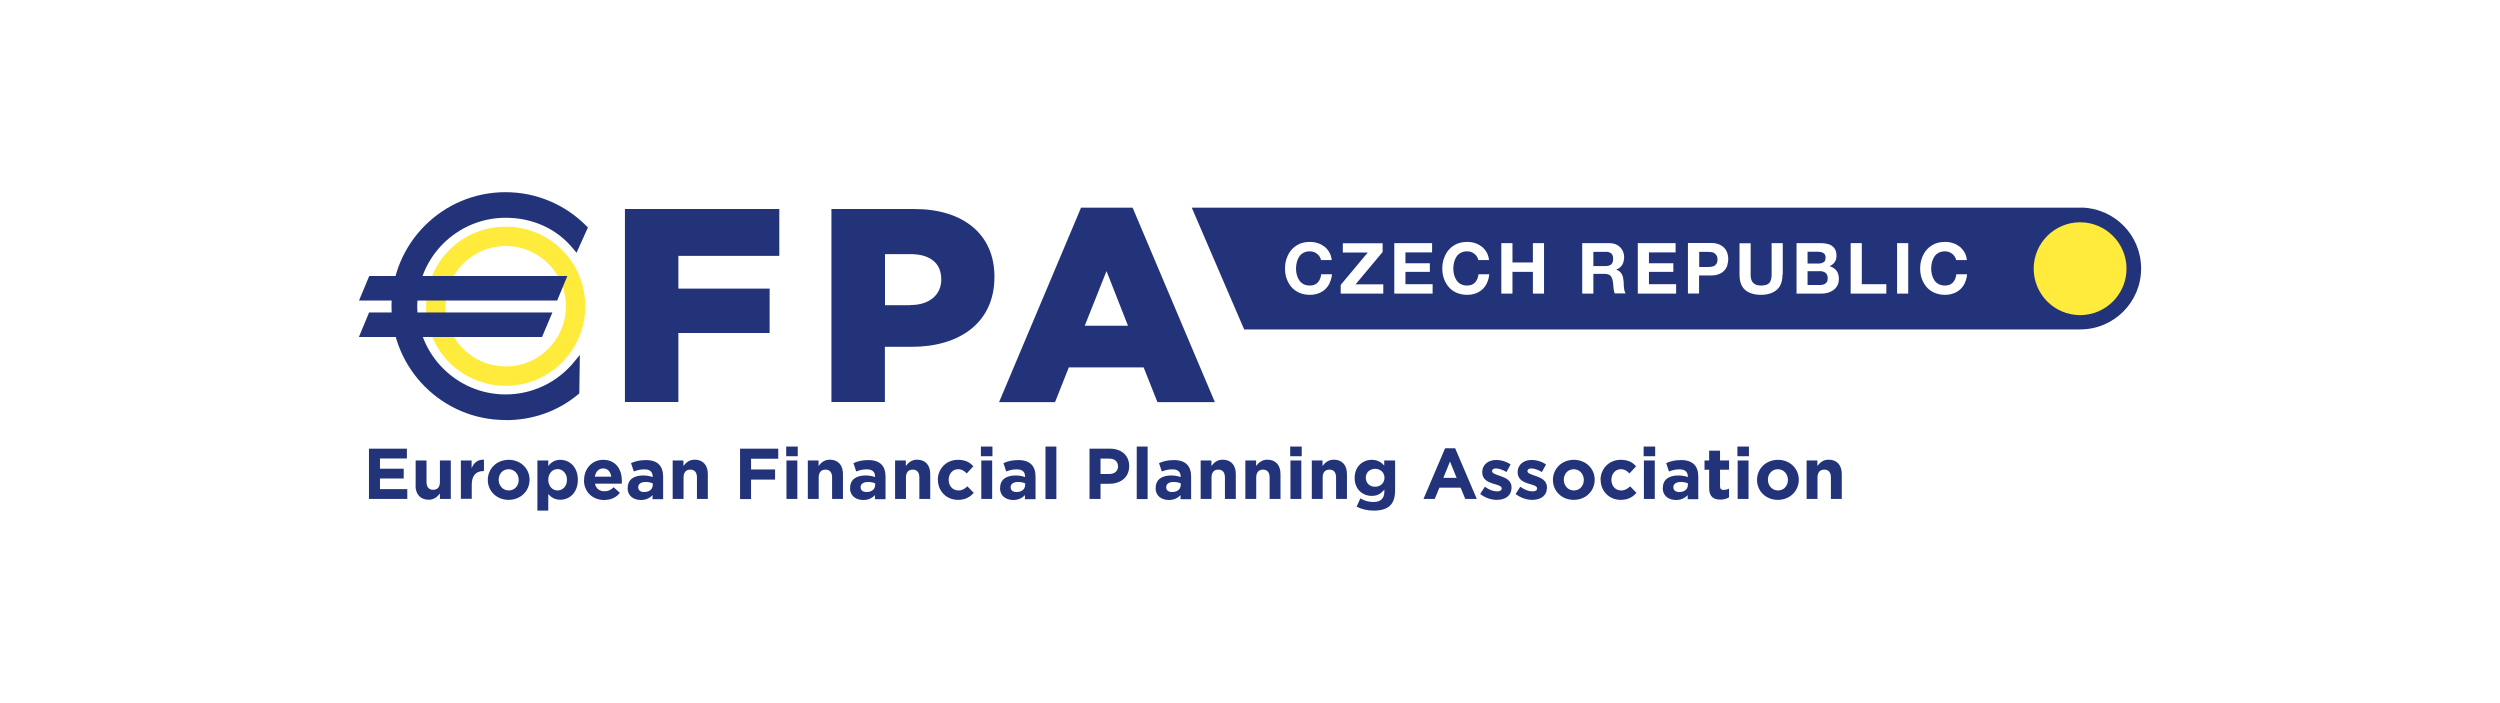 <?xml version="1.0" encoding="UTF-8"?>
<svg xmlns="http://www.w3.org/2000/svg" id="Layer_1" data-name="Layer 1" width="188.5" height="53" version="1.1" viewBox="0 0 188.5 53">
  <defs>
    <style>
      .cls-1 {
        fill: #ffeb3b;
      }

      .cls-1, .cls-2 {
        stroke-width: 0px;
      }

      .cls-2 {
        fill: #23337a;
      }
    </style>
  </defs>
  <g>
    <path class="cls-2" d="M129.28,19.09c-.07-.04-.15-.07-.23-.08-.09-.01-.18-.02-.28-.02h-.65v1.14h.65c.1,0,.19,0,.28-.02.09-.01.17-.04.23-.08s.12-.1.16-.17c.04-.07.06-.17.06-.29s-.02-.22-.06-.29c-.04-.07-.1-.13-.16-.17Z"></path>
    <path class="cls-2" d="M137.2,20.45h-.91v1.04h.9c.08,0,.16,0,.23-.02.07-.02.14-.04.2-.08.06-.04.1-.09.14-.15.03-.06.05-.15.05-.25,0-.2-.06-.33-.17-.42-.11-.08-.26-.13-.44-.13Z"></path>
    <path class="cls-2" d="M137.51,19.77c.1-.07.14-.19.14-.35,0-.09-.02-.16-.05-.22-.03-.06-.07-.1-.13-.13-.05-.03-.11-.05-.18-.07-.07-.01-.14-.02-.22-.02h-.78v.89h.85c.15,0,.27-.04.37-.11Z"></path>
    <path class="cls-2" d="M156.92,15.66h-67.06s3.95,9.18,3.95,9.18h63.03c2.54,0,4.6-2.05,4.6-4.59s-2.02-4.55-4.52-4.6ZM100.27,21.32c-.09.19-.21.36-.35.49-.15.14-.32.24-.51.31-.2.07-.41.11-.64.11-.29,0-.55-.05-.79-.15-.23-.1-.43-.24-.59-.42-.16-.18-.28-.39-.37-.63-.09-.24-.13-.5-.13-.78s.04-.55.13-.79c.09-.24.21-.46.37-.64.16-.18.36-.32.59-.43.23-.1.49-.15.79-.15.21,0,.41.03.59.09.19.06.35.15.5.26.15.12.27.26.37.43.1.17.16.37.18.59h-.81c-.01-.1-.05-.18-.1-.26-.05-.08-.11-.15-.19-.21-.07-.06-.16-.11-.25-.14-.09-.03-.19-.05-.3-.05-.19,0-.35.04-.48.11-.13.07-.24.17-.32.29-.08.12-.14.26-.18.42-.04.16-.06.32-.06.48s.02.32.06.47c.04.15.1.29.18.41.08.12.19.22.32.29.13.07.29.11.48.11.26,0,.46-.08.6-.23.14-.16.23-.36.26-.62h.81c-.02.24-.08.45-.17.64ZM104.3,22.14h-3.21v-.66l2.04-2.44h-1.88v-.7h3v.66l-2.04,2.44h2.09v.7ZM108.02,22.14h-2.89v-3.81h2.85v.7h-2.01v.82h1.84v.65h-1.84v.93h2.05v.7ZM112.13,21.32c-.09.19-.21.36-.35.49-.15.14-.32.24-.51.31-.2.07-.41.11-.64.11-.29,0-.55-.05-.79-.15-.23-.1-.43-.24-.59-.42-.16-.18-.28-.39-.37-.63s-.13-.5-.13-.78.04-.55.13-.79c.09-.24.21-.46.37-.64.16-.18.36-.32.59-.43.23-.1.49-.15.79-.15.21,0,.41.03.59.09.19.06.35.15.5.26.15.12.27.26.37.43.1.17.16.37.18.59h-.81c-.01-.1-.05-.18-.1-.26-.05-.08-.11-.15-.19-.21-.07-.06-.16-.11-.25-.14-.09-.03-.19-.05-.3-.05-.19,0-.35.04-.48.11-.13.07-.24.17-.32.29-.08.12-.14.26-.18.42-.04.16-.06.32-.06.48s.02.32.06.47c.04.15.1.29.18.41.08.12.19.22.32.29.13.07.29.11.48.11.26,0,.46-.08.6-.23.14-.16.23-.36.26-.62h.81c-.02.24-.08.45-.17.64ZM116.42,22.14h-.84v-1.64h-1.54v1.64h-.84v-3.81h.84v1.46h1.54v-1.46h.84v3.81ZM121.75,22.14c-.05-.12-.07-.26-.09-.43-.01-.17-.03-.33-.05-.48-.03-.2-.09-.34-.18-.44-.09-.09-.24-.14-.45-.14h-.84v1.49h-.84v-3.81h2.05c.17,0,.32.03.46.08.14.06.25.13.35.23.1.1.17.21.22.33.05.13.08.26.08.41,0,.22-.05.42-.14.58-.09.16-.25.29-.46.37h0c.1.04.19.08.26.14.07.06.12.13.17.21.04.08.07.17.09.26.02.1.03.19.04.29,0,.06,0,.13.01.21,0,.08,0,.17.02.25,0,.09.02.17.04.24.02.08.05.14.09.19h-.84ZM126.38,22.14h-2.89v-3.81h2.85v.7h-2.01v.82h1.84v.65h-1.84v.93h2.05v.7ZM130.24,20.01c-.05.15-.12.28-.23.39-.1.11-.24.21-.41.27-.17.07-.37.1-.61.1h-.88v1.36h-.84v-3.81h1.72c.24,0,.44.03.61.1.17.07.3.16.41.27.1.11.18.24.23.39.05.15.07.3.07.45s-.02.3-.07.45ZM134.4,20.7c0,.52-.14.9-.43,1.15-.29.25-.69.38-1.19.38s-.91-.12-1.2-.37c-.28-.25-.42-.63-.42-1.15v-2.37h.84v2.37c0,.1,0,.2.03.3.02.1.06.19.11.26.06.08.14.14.24.19.1.05.24.07.41.07.3,0,.5-.07.62-.2.11-.13.17-.34.17-.63v-2.37h.84v2.37ZM138.53,21.54c-.07.14-.18.25-.3.34-.13.09-.27.15-.43.2-.16.04-.33.06-.5.06h-1.84v-3.81h1.79c.18,0,.35.02.5.05.15.03.28.08.38.16.11.07.19.17.25.29.06.12.09.27.09.45,0,.19-.04.35-.13.48-.09.13-.22.23-.39.31.23.07.41.19.53.35.12.17.17.37.17.61,0,.19-.04.36-.11.5ZM142.23,22.14h-2.69v-3.81h.84v3.1h1.85v.7ZM143.88,22.14h-.84v-3.81h.84v3.81ZM148.16,21.32c-.09.19-.21.36-.35.49-.15.14-.32.24-.51.31-.2.07-.41.11-.64.11-.29,0-.55-.05-.79-.15-.23-.1-.43-.24-.59-.42-.16-.18-.28-.39-.37-.63s-.13-.5-.13-.78.04-.55.13-.79c.09-.24.21-.46.37-.64.16-.18.36-.32.59-.43.23-.1.49-.15.79-.15.21,0,.41.03.59.09.19.06.35.15.5.26.15.12.27.26.37.43.1.17.16.37.18.59h-.81c-.01-.1-.05-.18-.1-.26-.05-.08-.11-.15-.19-.21-.07-.06-.16-.11-.25-.14-.09-.03-.19-.05-.3-.05-.19,0-.35.04-.48.11-.13.07-.24.17-.32.29-.08.12-.14.26-.18.42-.04.16-.06.32-.06.48s.02.32.06.47c.04.15.1.29.18.41.08.12.19.22.32.29.13.07.29.11.48.11.26,0,.46-.08.6-.23.14-.16.23-.36.26-.62h.81c-.02.24-.08.45-.17.64Z"></path>
    <path class="cls-2" d="M121.06,18.99h-.92v1.07h.92c.19,0,.34-.04.43-.13.1-.09.14-.22.14-.42s-.05-.32-.14-.4c-.1-.08-.24-.13-.43-.13Z"></path>
  </g>
  <g>
    <path class="cls-1" d="M44.13,23.09c0,3.31-2.68,6-6,6s-6-2.68-6-6,2.68-6,6-6,6,2.68,6,6ZM38.13,18.55c-2.51,0-4.54,2.03-4.54,4.54s2.03,4.54,4.54,4.54,4.54-2.03,4.54-4.54-2.03-4.54-4.54-4.54Z"></path>
    <path class="cls-2" d="M38.11,31.67c-4.74,0-8.59-3.85-8.59-8.59s3.85-8.59,8.59-8.59c2.31,0,4.48.91,6.11,2.55l.11.11-.86,1.91-.23-.28c-1.23-1.52-3.05-2.36-5.12-2.36-3.67,0-6.66,2.99-6.66,6.66s2.99,6.66,6.66,6.66c2.02,0,3.91-.9,5.19-2.48l.41-.5-.04,2.9-.08.07c-1.52,1.27-3.41,1.95-5.48,1.95Z"></path>
  </g>
  <g>
    <polygon class="cls-2" points="27.07 22.66 27.84 20.81 42.78 20.81 42.01 22.66 27.07 22.66"></polygon>
    <polygon class="cls-2" points="27.06 25.41 27.83 23.56 41.65 23.56 40.87 25.41 27.06 25.41"></polygon>
  </g>
  <g>
    <path class="cls-2" d="M47.12,15.76h11.64v3.53h-7.61v2.47h6.88v3.35h-6.88v5.2h-4.03v-14.56Z"></path>
    <path class="cls-2" d="M62.69,15.76h6.26c3.66,0,6.03,1.89,6.03,5.09v.04c0,3.45-2.64,5.26-6.24,5.26h-2.02v4.16h-4.03v-14.56ZM68.66,23c1.41,0,2.31-.77,2.31-1.91v-.04c0-1.25-.89-1.89-2.33-1.89h-1.91v3.85h1.93Z"></path>
    <path class="cls-2" d="M81.51,15.66h3.89l6.2,14.66h-4.33l-1.04-2.62h-5.64l-1.04,2.62h-4.22l6.18-14.66ZM85.05,24.56l-1.62-4.12-1.64,4.12h3.26Z"></path>
  </g>
  <g>
    <path class="cls-2" d="M27.82,33.83h2.86v.74h-2.03v.77h1.79v.74h-1.79v.8h2.06v.74h-2.89v-3.79Z"></path>
    <path class="cls-2" d="M31.34,36.6v-1.88h.82v1.62c0,.39.18.59.5.59s.51-.2.51-.59v-1.62h.82v2.9h-.82v-.41c-.19.24-.43.47-.85.47-.62,0-.99-.41-.99-1.08Z"></path>
    <path class="cls-2" d="M34.74,34.72h.82v.58c.17-.4.44-.66.93-.64v.86h-.04c-.55,0-.88.33-.88,1.02v1.07h-.82v-2.9Z"></path>
    <path class="cls-2" d="M36.78,36.19h0c0-.85.67-1.52,1.58-1.52s1.57.67,1.57,1.5h0c0,.85-.67,1.52-1.58,1.52s-1.57-.67-1.57-1.5ZM39.11,36.19h0c0-.44-.31-.81-.76-.81s-.75.36-.75.79h0c0,.44.31.81.76.81s.75-.36.75-.79Z"></path>
    <path class="cls-2" d="M40.52,34.72h.82v.42c.2-.27.48-.47.91-.47.68,0,1.32.53,1.32,1.5h0c0,.98-.63,1.51-1.32,1.51-.44,0-.71-.2-.91-.43v1.25h-.82v-3.77ZM42.75,36.18h0c0-.49-.33-.81-.71-.81s-.7.32-.7.8h0c0,.49.32.81.7.81s.71-.31.71-.8Z"></path>
    <path class="cls-2" d="M44.04,36.19h0c0-.84.59-1.52,1.44-1.52.97,0,1.41.75,1.41,1.58,0,.06,0,.14-.01.22h-2.02c.08.37.34.57.71.57.28,0,.48-.09.7-.3l.47.42c-.27.34-.66.54-1.19.54-.87,0-1.52-.61-1.52-1.5ZM46.09,35.94c-.05-.37-.27-.62-.61-.62s-.56.24-.63.62h1.24Z"></path>
    <path class="cls-2" d="M47.33,36.79h0c0-.65.48-.94,1.17-.94.29,0,.5.05.71.12v-.05c0-.34-.21-.53-.62-.53-.31,0-.54.06-.8.16l-.21-.63c.32-.14.63-.23,1.13-.23.45,0,.77.12.98.33.22.22.31.54.31.93v1.69h-.8v-.31c-.2.22-.48.37-.88.37-.55,0-1-.31-1-.89ZM49.22,36.6v-.15c-.14-.07-.33-.11-.53-.11-.35,0-.57.14-.57.4h0c0,.23.18.36.45.36.38,0,.64-.21.64-.51Z"></path>
    <path class="cls-2" d="M50.71,34.72h.82v.41c.19-.24.43-.47.85-.47.62,0,.99.41.99,1.08v1.88h-.82v-1.62c0-.39-.18-.59-.5-.59s-.51.2-.51.59v1.62h-.82v-2.9Z"></path>
    <path class="cls-2" d="M55.79,33.83h2.89v.76h-2.05v.81h1.81v.76h-1.81v1.47h-.83v-3.79Z"></path>
    <path class="cls-2" d="M59.28,33.67h.87v.73h-.87v-.73ZM59.3,34.72h.82v2.9h-.82v-2.9Z"></path>
    <path class="cls-2" d="M60.9,34.72h.82v.41c.19-.24.43-.47.85-.47.62,0,.99.41.99,1.08v1.88h-.82v-1.62c0-.39-.18-.59-.5-.59s-.51.2-.51.59v1.62h-.82v-2.9Z"></path>
    <path class="cls-2" d="M64.1,36.79h0c0-.65.48-.94,1.17-.94.29,0,.5.05.71.12v-.05c0-.34-.21-.53-.62-.53-.31,0-.54.06-.8.16l-.21-.63c.32-.14.63-.23,1.13-.23.45,0,.77.12.98.33.22.22.31.54.31.93v1.69h-.8v-.31c-.2.22-.48.37-.88.37-.55,0-1-.31-1-.89ZM65.99,36.6v-.15c-.14-.07-.33-.11-.53-.11-.35,0-.57.14-.57.4h0c0,.23.18.36.45.36.38,0,.64-.21.64-.51Z"></path>
    <path class="cls-2" d="M67.48,34.72h.82v.41c.19-.24.43-.47.85-.47.62,0,.99.41.99,1.08v1.88h-.82v-1.62c0-.39-.18-.59-.5-.59s-.51.2-.51.59v1.62h-.82v-2.9Z"></path>
    <path class="cls-2" d="M70.71,36.19h0c0-.84.63-1.52,1.52-1.52.55,0,.89.18,1.16.49l-.5.54c-.18-.2-.37-.32-.66-.32-.41,0-.7.36-.7.79h0c0,.46.29.81.74.81.28,0,.47-.12.67-.31l.48.49c-.28.31-.61.53-1.19.53-.87,0-1.51-.67-1.51-1.5Z"></path>
    <path class="cls-2" d="M73.96,33.67h.87v.73h-.87v-.73ZM73.99,34.72h.82v2.9h-.82v-2.9Z"></path>
    <path class="cls-2" d="M75.41,36.79h0c0-.65.48-.94,1.17-.94.29,0,.5.05.71.12v-.05c0-.34-.21-.53-.62-.53-.31,0-.54.06-.8.16l-.21-.63c.32-.14.63-.23,1.13-.23.45,0,.77.12.98.33.22.22.31.54.31.93v1.69h-.8v-.31c-.2.22-.48.37-.88.37-.55,0-1-.31-1-.89ZM77.3,36.6v-.15c-.14-.07-.33-.11-.53-.11-.35,0-.57.14-.57.4h0c0,.23.18.36.45.36.38,0,.64-.21.64-.51Z"></path>
    <path class="cls-2" d="M78.83,33.67h.82v3.96h-.82v-3.96Z"></path>
    <path class="cls-2" d="M82.14,33.83h1.55c.9,0,1.45.54,1.45,1.31h0c0,.89-.68,1.34-1.53,1.34h-.63v1.14h-.83v-3.79ZM83.64,35.74c.42,0,.66-.25.66-.57h0c0-.38-.26-.59-.68-.59h-.64v1.16h.66Z"></path>
    <path class="cls-2" d="M85.71,33.67h.82v3.96h-.82v-3.96Z"></path>
    <path class="cls-2" d="M87.14,36.79h0c0-.65.48-.94,1.17-.94.29,0,.5.05.71.12v-.05c0-.34-.21-.53-.62-.53-.31,0-.54.06-.8.16l-.21-.63c.32-.14.63-.23,1.13-.23.45,0,.77.12.98.33.22.22.31.54.31.93v1.69h-.8v-.31c-.2.22-.48.37-.88.37-.55,0-1-.31-1-.89ZM89.03,36.6v-.15c-.14-.07-.33-.11-.53-.11-.35,0-.57.14-.57.4h0c0,.23.18.36.45.36.38,0,.64-.21.64-.51Z"></path>
    <path class="cls-2" d="M90.52,34.72h.82v.41c.19-.24.43-.47.85-.47.62,0,.99.41.99,1.08v1.88h-.82v-1.62c0-.39-.18-.59-.5-.59s-.51.2-.51.59v1.62h-.82v-2.9Z"></path>
    <path class="cls-2" d="M93.89,34.72h.82v.41c.19-.24.43-.47.85-.47.62,0,.99.41.99,1.08v1.88h-.82v-1.62c0-.39-.18-.59-.5-.59s-.51.2-.51.59v1.62h-.82v-2.9Z"></path>
    <path class="cls-2" d="M97.28,33.67h.87v.73h-.87v-.73ZM97.3,34.72h.82v2.9h-.82v-2.9Z"></path>
    <path class="cls-2" d="M98.9,34.72h.82v.41c.19-.24.43-.47.85-.47.62,0,.99.41.99,1.08v1.88h-.82v-1.62c0-.39-.18-.59-.5-.59s-.51.2-.51.59v1.62h-.82v-2.9Z"></path>
    <path class="cls-2" d="M102.29,38.2l.28-.62c.3.17.6.27.98.27.56,0,.83-.27.83-.79v-.14c-.24.29-.51.47-.95.47-.68,0-1.29-.49-1.29-1.35h0c0-.88.62-1.37,1.29-1.37.45,0,.72.19.94.43v-.38h.82v2.25c0,.52-.12.9-.37,1.14-.27.27-.69.39-1.25.39-.47,0-.92-.11-1.28-.3ZM104.39,36.03h0c0-.41-.31-.68-.71-.68s-.7.28-.7.67h0c0,.41.3.68.7.68s.71-.28.71-.67Z"></path>
    <path class="cls-2" d="M108.95,33.8h.77l1.63,3.82h-.87l-.35-.85h-1.6l-.35.85h-.85l1.63-3.82ZM109.83,36.03l-.5-1.23-.5,1.23h1.01Z"></path>
    <path class="cls-2" d="M111.61,37.24l.35-.54c.31.23.64.35.92.35.24,0,.35-.09.35-.22h0c0-.19-.28-.25-.6-.35-.41-.12-.87-.31-.87-.87h0c0-.6.48-.93,1.06-.93.37,0,.77.12,1.08.34l-.31.57c-.29-.17-.57-.27-.79-.27s-.3.09-.3.2h0c0,.17.28.25.59.36.41.14.88.33.88.86h0c0,.66-.48.95-1.11.95-.41,0-.86-.14-1.25-.44Z"></path>
    <path class="cls-2" d="M114.28,37.24l.35-.54c.31.23.64.35.92.35.24,0,.35-.09.35-.22h0c0-.19-.28-.25-.6-.35-.41-.12-.87-.31-.87-.87h0c0-.6.48-.93,1.06-.93.37,0,.77.12,1.08.34l-.31.57c-.29-.17-.57-.27-.79-.27s-.3.09-.3.2h0c0,.17.28.25.59.36.41.14.88.33.88.86h0c0,.66-.48.95-1.11.95-.41,0-.86-.14-1.25-.44Z"></path>
    <path class="cls-2" d="M117.09,36.19h0c0-.85.67-1.52,1.58-1.52s1.57.67,1.57,1.5h0c0,.85-.67,1.52-1.58,1.52s-1.57-.67-1.57-1.5ZM119.42,36.19h0c0-.44-.31-.81-.76-.81s-.75.36-.75.79h0c0,.44.31.81.76.81s.75-.36.75-.79Z"></path>
    <path class="cls-2" d="M120.68,36.19h0c0-.84.63-1.52,1.52-1.52.55,0,.89.18,1.16.49l-.5.54c-.18-.2-.37-.32-.66-.32-.41,0-.7.36-.7.79h0c0,.46.29.81.74.81.28,0,.47-.12.67-.31l.48.49c-.28.31-.61.53-1.19.53-.87,0-1.51-.67-1.51-1.5Z"></path>
    <path class="cls-2" d="M123.93,33.67h.87v.73h-.87v-.73ZM123.95,34.72h.82v2.9h-.82v-2.9Z"></path>
    <path class="cls-2" d="M125.38,36.79h0c0-.65.48-.94,1.17-.94.29,0,.5.05.71.12v-.05c0-.34-.21-.53-.62-.53-.31,0-.54.06-.8.16l-.21-.63c.32-.14.63-.23,1.13-.23.45,0,.77.12.98.33.22.22.31.54.31.93v1.69h-.8v-.31c-.2.22-.48.37-.88.37-.55,0-1-.31-1-.89ZM127.27,36.6v-.15c-.14-.07-.33-.11-.53-.11-.35,0-.57.14-.57.4h0c0,.23.18.36.45.36.38,0,.64-.21.64-.51Z"></path>
    <path class="cls-2" d="M128.87,36.8v-1.38h-.35v-.7h.35v-.74h.82v.74h.68v.7h-.68v1.24c0,.19.08.28.27.28.15,0,.29-.04.41-.1v.66c-.17.1-.37.17-.65.17-.5,0-.85-.2-.85-.87Z"></path>
    <path class="cls-2" d="M131,33.67h.87v.73h-.87v-.73ZM131.02,34.72h.82v2.9h-.82v-2.9Z"></path>
    <path class="cls-2" d="M132.48,36.19h0c0-.85.67-1.52,1.58-1.52s1.57.67,1.57,1.5h0c0,.85-.67,1.52-1.58,1.52s-1.57-.67-1.57-1.5ZM134.81,36.19h0c0-.44-.31-.81-.76-.81s-.75.36-.75.79h0c0,.44.31.81.76.81s.75-.36.75-.79Z"></path>
    <path class="cls-2" d="M136.21,34.72h.82v.41c.19-.24.43-.47.85-.47.62,0,.99.41.99,1.08v1.88h-.82v-1.62c0-.39-.18-.59-.5-.59s-.51.2-.51.59v1.62h-.82v-2.9Z"></path>
  </g>
  <path class="cls-1" d="M153.34,20.26c0-1.93,1.57-3.5,3.5-3.5s3.5,1.57,3.5,3.5-1.57,3.5-3.5,3.5-3.5-1.57-3.5-3.5"></path>
</svg>
